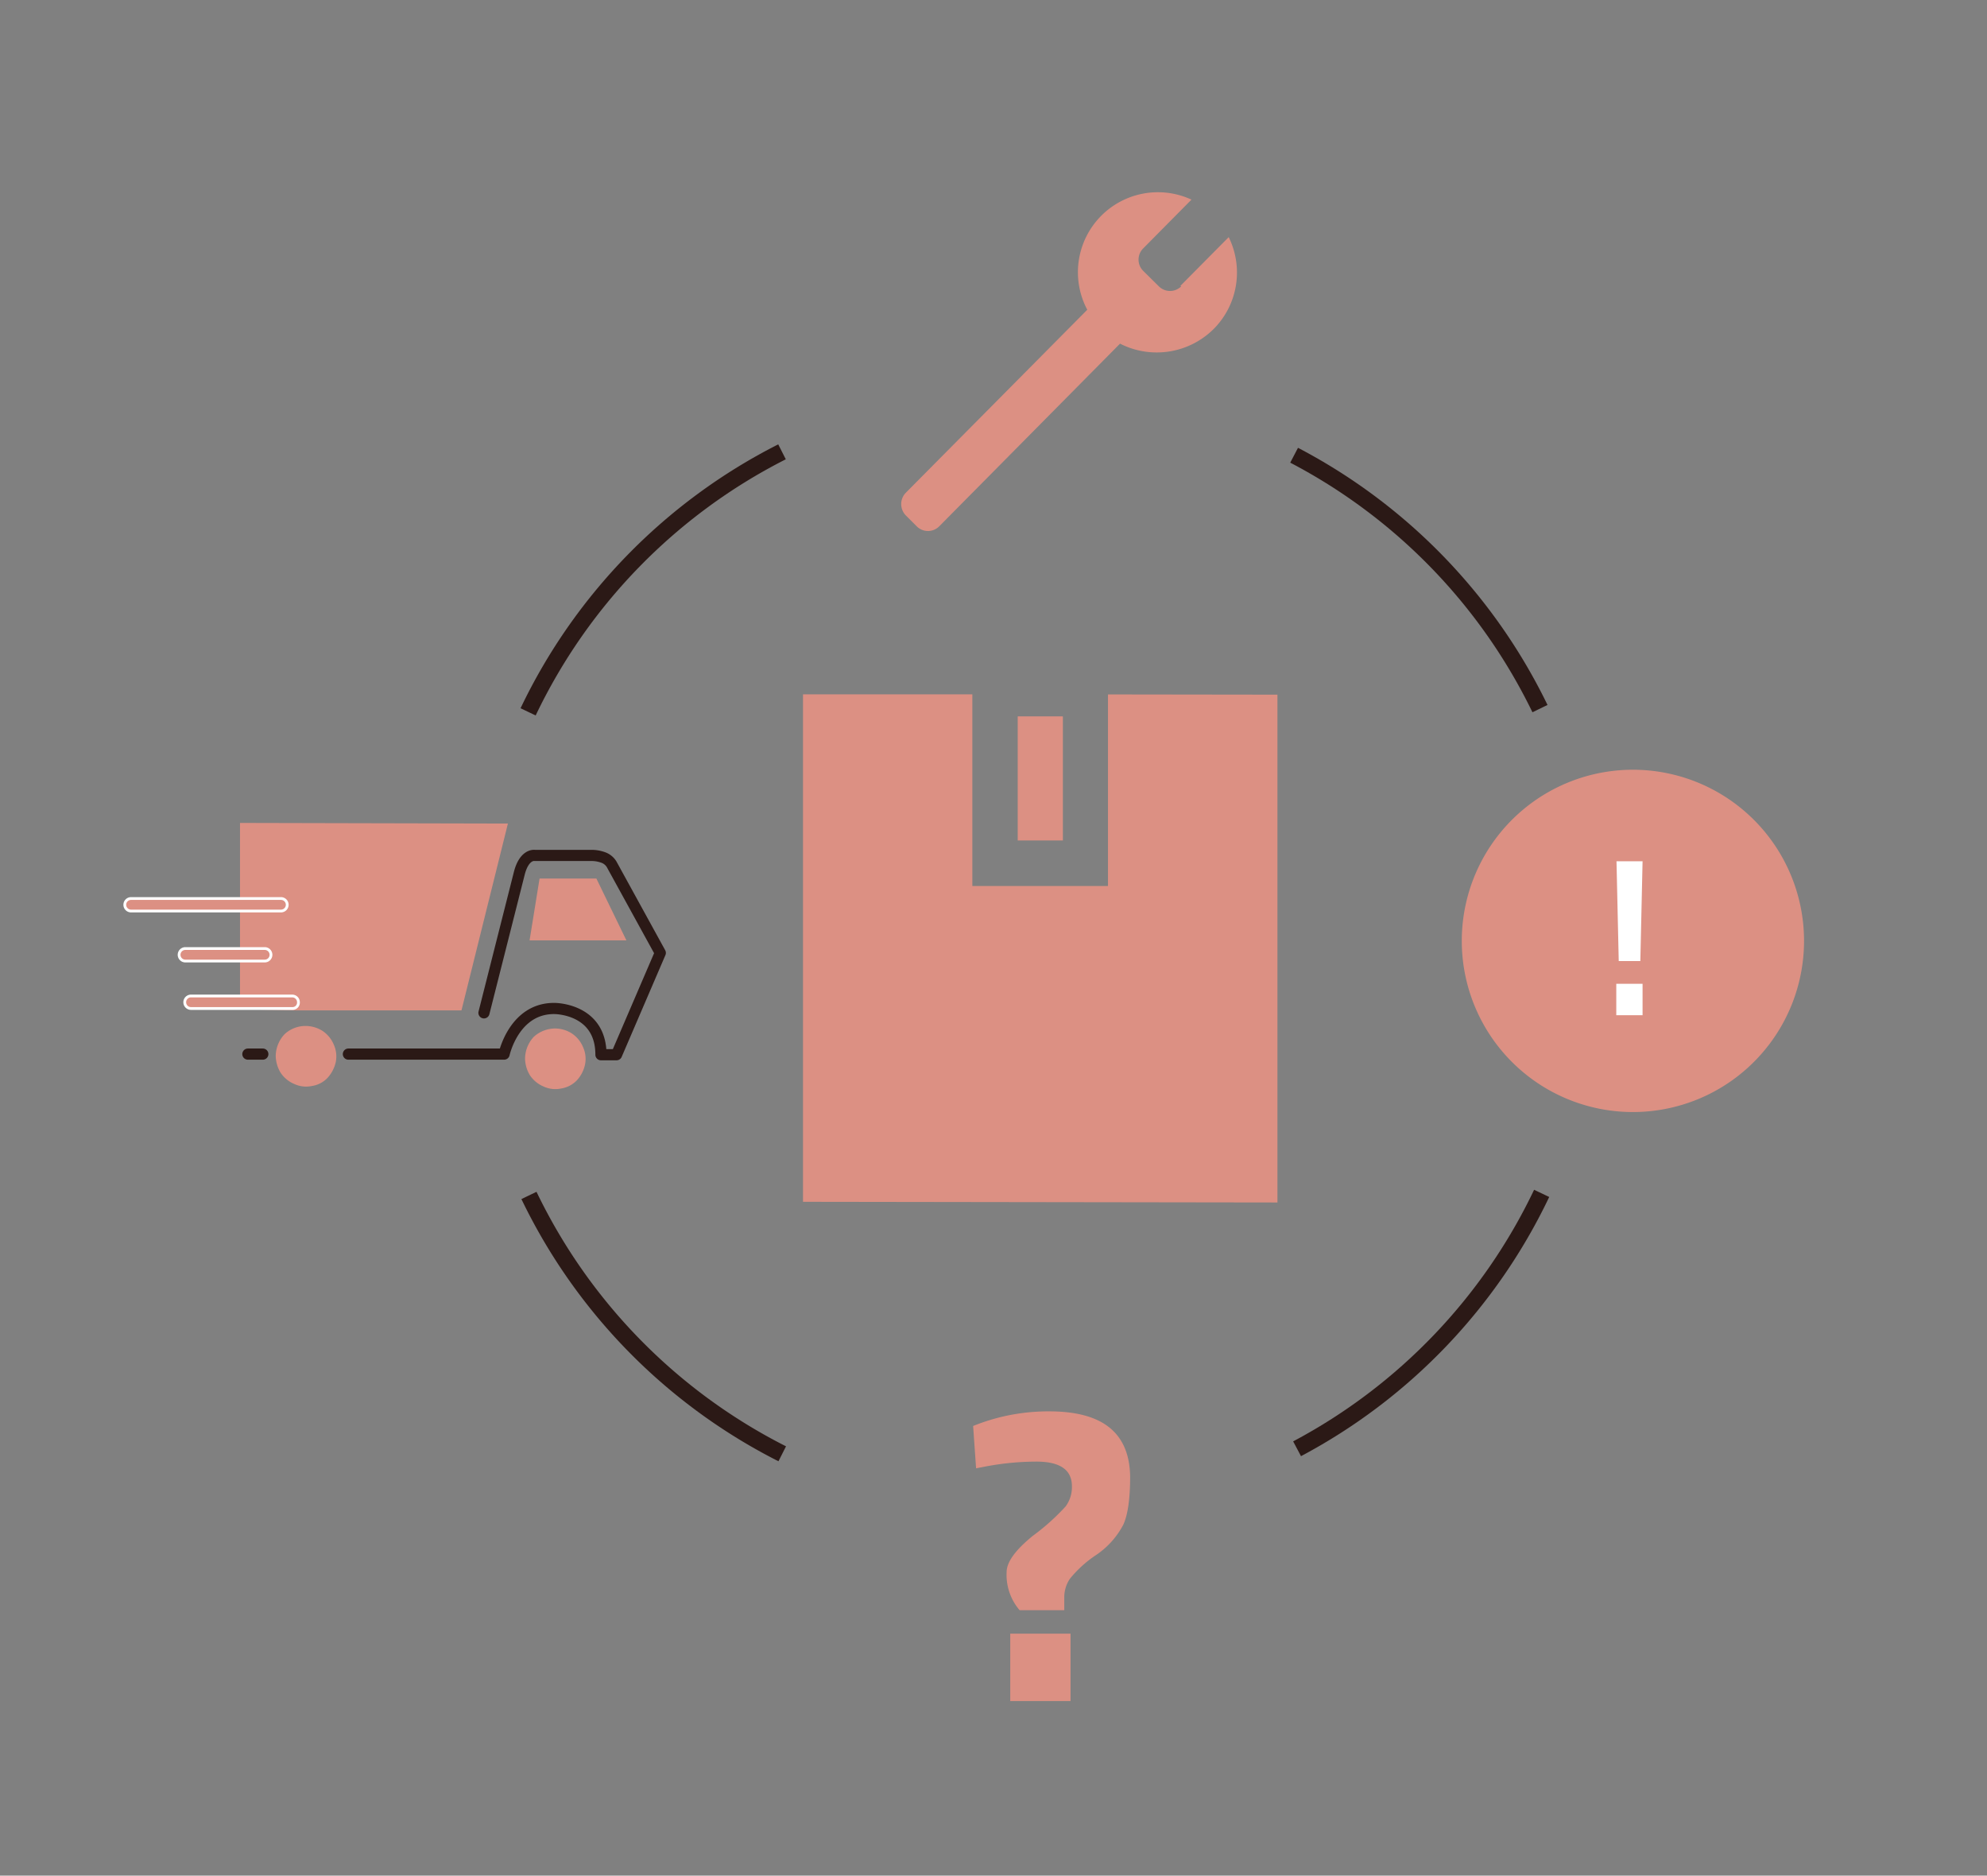 <svg xmlns="http://www.w3.org/2000/svg" xmlns:xlink="http://www.w3.org/1999/xlink" viewBox="0 0 356 336"><rect x="0" y="0" width="356" height="336" fill="#808080" stroke="none"/><defs><style>.cls-1,.cls-2,.cls-6{fill:none;}.cls-2,.cls-6{stroke:#2B1916;}.cls-2{stroke-width:3px;}.cls-3,.cls-7{fill:#DC9083;}.cls-4{fill:#fff;}.cls-5{clip-path:url(#clip-path);}.cls-6{stroke-linecap:round;stroke-linejoin:round;stroke-width:2px;}.cls-7{stroke:#fff;stroke-miterlimit:10;stroke-width:0.5px;}</style><clipPath id="clip-path"><rect id="SVGID" class="cls-1" x="22.02" y="147.42" width="97.48" height="47.79"/></clipPath></defs><title>Jai-deja-commande</title><g id="Calque_4" data-name="Calque 4"><path class="cls-2" d="M276.21,213.78a100.92,100.92,0,0,1-43.82,45.75"/><path class="cls-2" d="M231.86,81.55a100.91,100.91,0,0,1,44.05,45.39"/><path class="cls-2" d="M94.62,127.52a100.94,100.94,0,0,1,45.49-46.58"/><path class="cls-2" d="M140.15,260.43a100.86,100.86,0,0,1-45.38-46.28"/><path class="cls-3" d="M188,252.83q7.2,0,10.8,2.92t3.68,8.78q0,5.85-1.2,8.55a14.83,14.83,0,0,1-4.88,5.47,21,21,0,0,0-4.72,4.28,5.94,5.94,0,0,0-1,3.3v2.32h-8a9.73,9.73,0,0,1-2.33-6.82q0-2.7,4.73-6.53a39.74,39.74,0,0,0,5.85-5.25,5.83,5.83,0,0,0,1.12-3.6q0-4.42-6.37-4.42a49.3,49.3,0,0,0-9.23.9l-1.57.3-.53-7.58A35.86,35.86,0,0,1,188,252.83Zm-7,51.9V292.65h10.8v12.08Z"/><path class="cls-3" d="M292.55,199.21a30.66,30.66,0,1,0-30.65-30.66A30.66,30.66,0,0,0,292.55,199.21Z"/><path class="cls-4" d="M289.58,181.86v-5.63h4.71v5.63Zm.44-9.7-.4-17.87h4.67l-.4,17.87Z"/><path class="cls-3" d="M198.51,124.4v34.32l-24.3,0,0-34.34-30.34,0,0,90.91,85,.12V124.44Z"/><path class="cls-3" d="M190.43,128.33h-8.09v22.23h8.09Z"/></g><g id="Calque_6" data-name="Calque 6"><g class="cls-5"><path class="cls-6" d="M44.41,188.83h2.68"/><path class="cls-6" d="M86.71,181.44,93,156.6c.89-3.69,2.79-3.36,2.79-3.36H106a6.15,6.15,0,0,1,2,.34,2.9,2.9,0,0,1,1.57,1.23l8.73,15.89-7.84,18.24h-2.79c0-8.28-8.28-8.28-8.28-8.28-7.28-.11-9.07,8.17-9.07,8.17H62.42"/><path class="cls-3" d="M99.47,184.24a5.63,5.63,0,0,1,3,.9,5.43,5.43,0,0,1,2,2.46,5.09,5.09,0,0,1,.34,3.13,6,6,0,0,1-1.46,2.8,4.94,4.94,0,0,1-2.79,1.46,5,5,0,0,1-3.14-.34,5.55,5.55,0,0,1-2.46-2,6,6,0,0,1-.89-3,5.82,5.82,0,0,1,1.56-3.91A5.73,5.73,0,0,1,99.47,184.24Z"/><path class="cls-3" d="M54.81,183.79a5.67,5.67,0,0,1,3,.9,5.49,5.49,0,0,1,2,2.46,5.12,5.12,0,0,1,.34,3.14,6.19,6.19,0,0,1-1.46,2.79,4.82,4.82,0,0,1-2.8,1.46,5,5,0,0,1-3.13-.34,5.49,5.49,0,0,1-2.46-2,6,6,0,0,1-.9-3A5.79,5.79,0,0,1,51,185.25,5.49,5.49,0,0,1,54.81,183.79Z"/><path class="cls-3" d="M112.23,168.46l-5.38-11.08H96.67l-1.79,11.08Z"/><path class="cls-3" d="M43,180.77V147.42l48,.11L82.68,181H52.8Z"/><path class="cls-6" d="M52.35,179.54l-18-.11"/><path class="cls-6" d="M47.43,171.15,33.89,171"/><path class="cls-6" d="M50.23,162.31l-26.64-.12"/><path class="cls-7" d="M50.34,163.2H23.48a1.12,1.12,0,1,1,0-2.24H50.34a1.12,1.12,0,0,1,0,2.24Z"/><path class="cls-7" d="M47.43,172.16H33.21a1.12,1.12,0,0,1,0-2.24H47.43a1.12,1.12,0,0,1,0,2.24Z"/><path class="cls-7" d="M52.35,180.66H34.22a1.12,1.12,0,1,1,0-2.24H52.35a1.12,1.12,0,0,1,1.12,1.12A1.06,1.06,0,0,1,52.35,180.66Z"/></g><path class="cls-3" d="M211.63,51.3a2.84,2.84,0,0,1-4,0l-2.82-2.79a2.84,2.84,0,0,1,0-4l8.66-8.75a14.33,14.33,0,0,0-18.67,19.73L162.26,88.3a2.91,2.91,0,0,0,0,4l2,2a2.84,2.84,0,0,0,4,0l32.41-32.74a14.48,14.48,0,0,0,16.82-2.67,14.33,14.33,0,0,0,2.65-16.41l-8.66,8.74Z"/></g></svg>